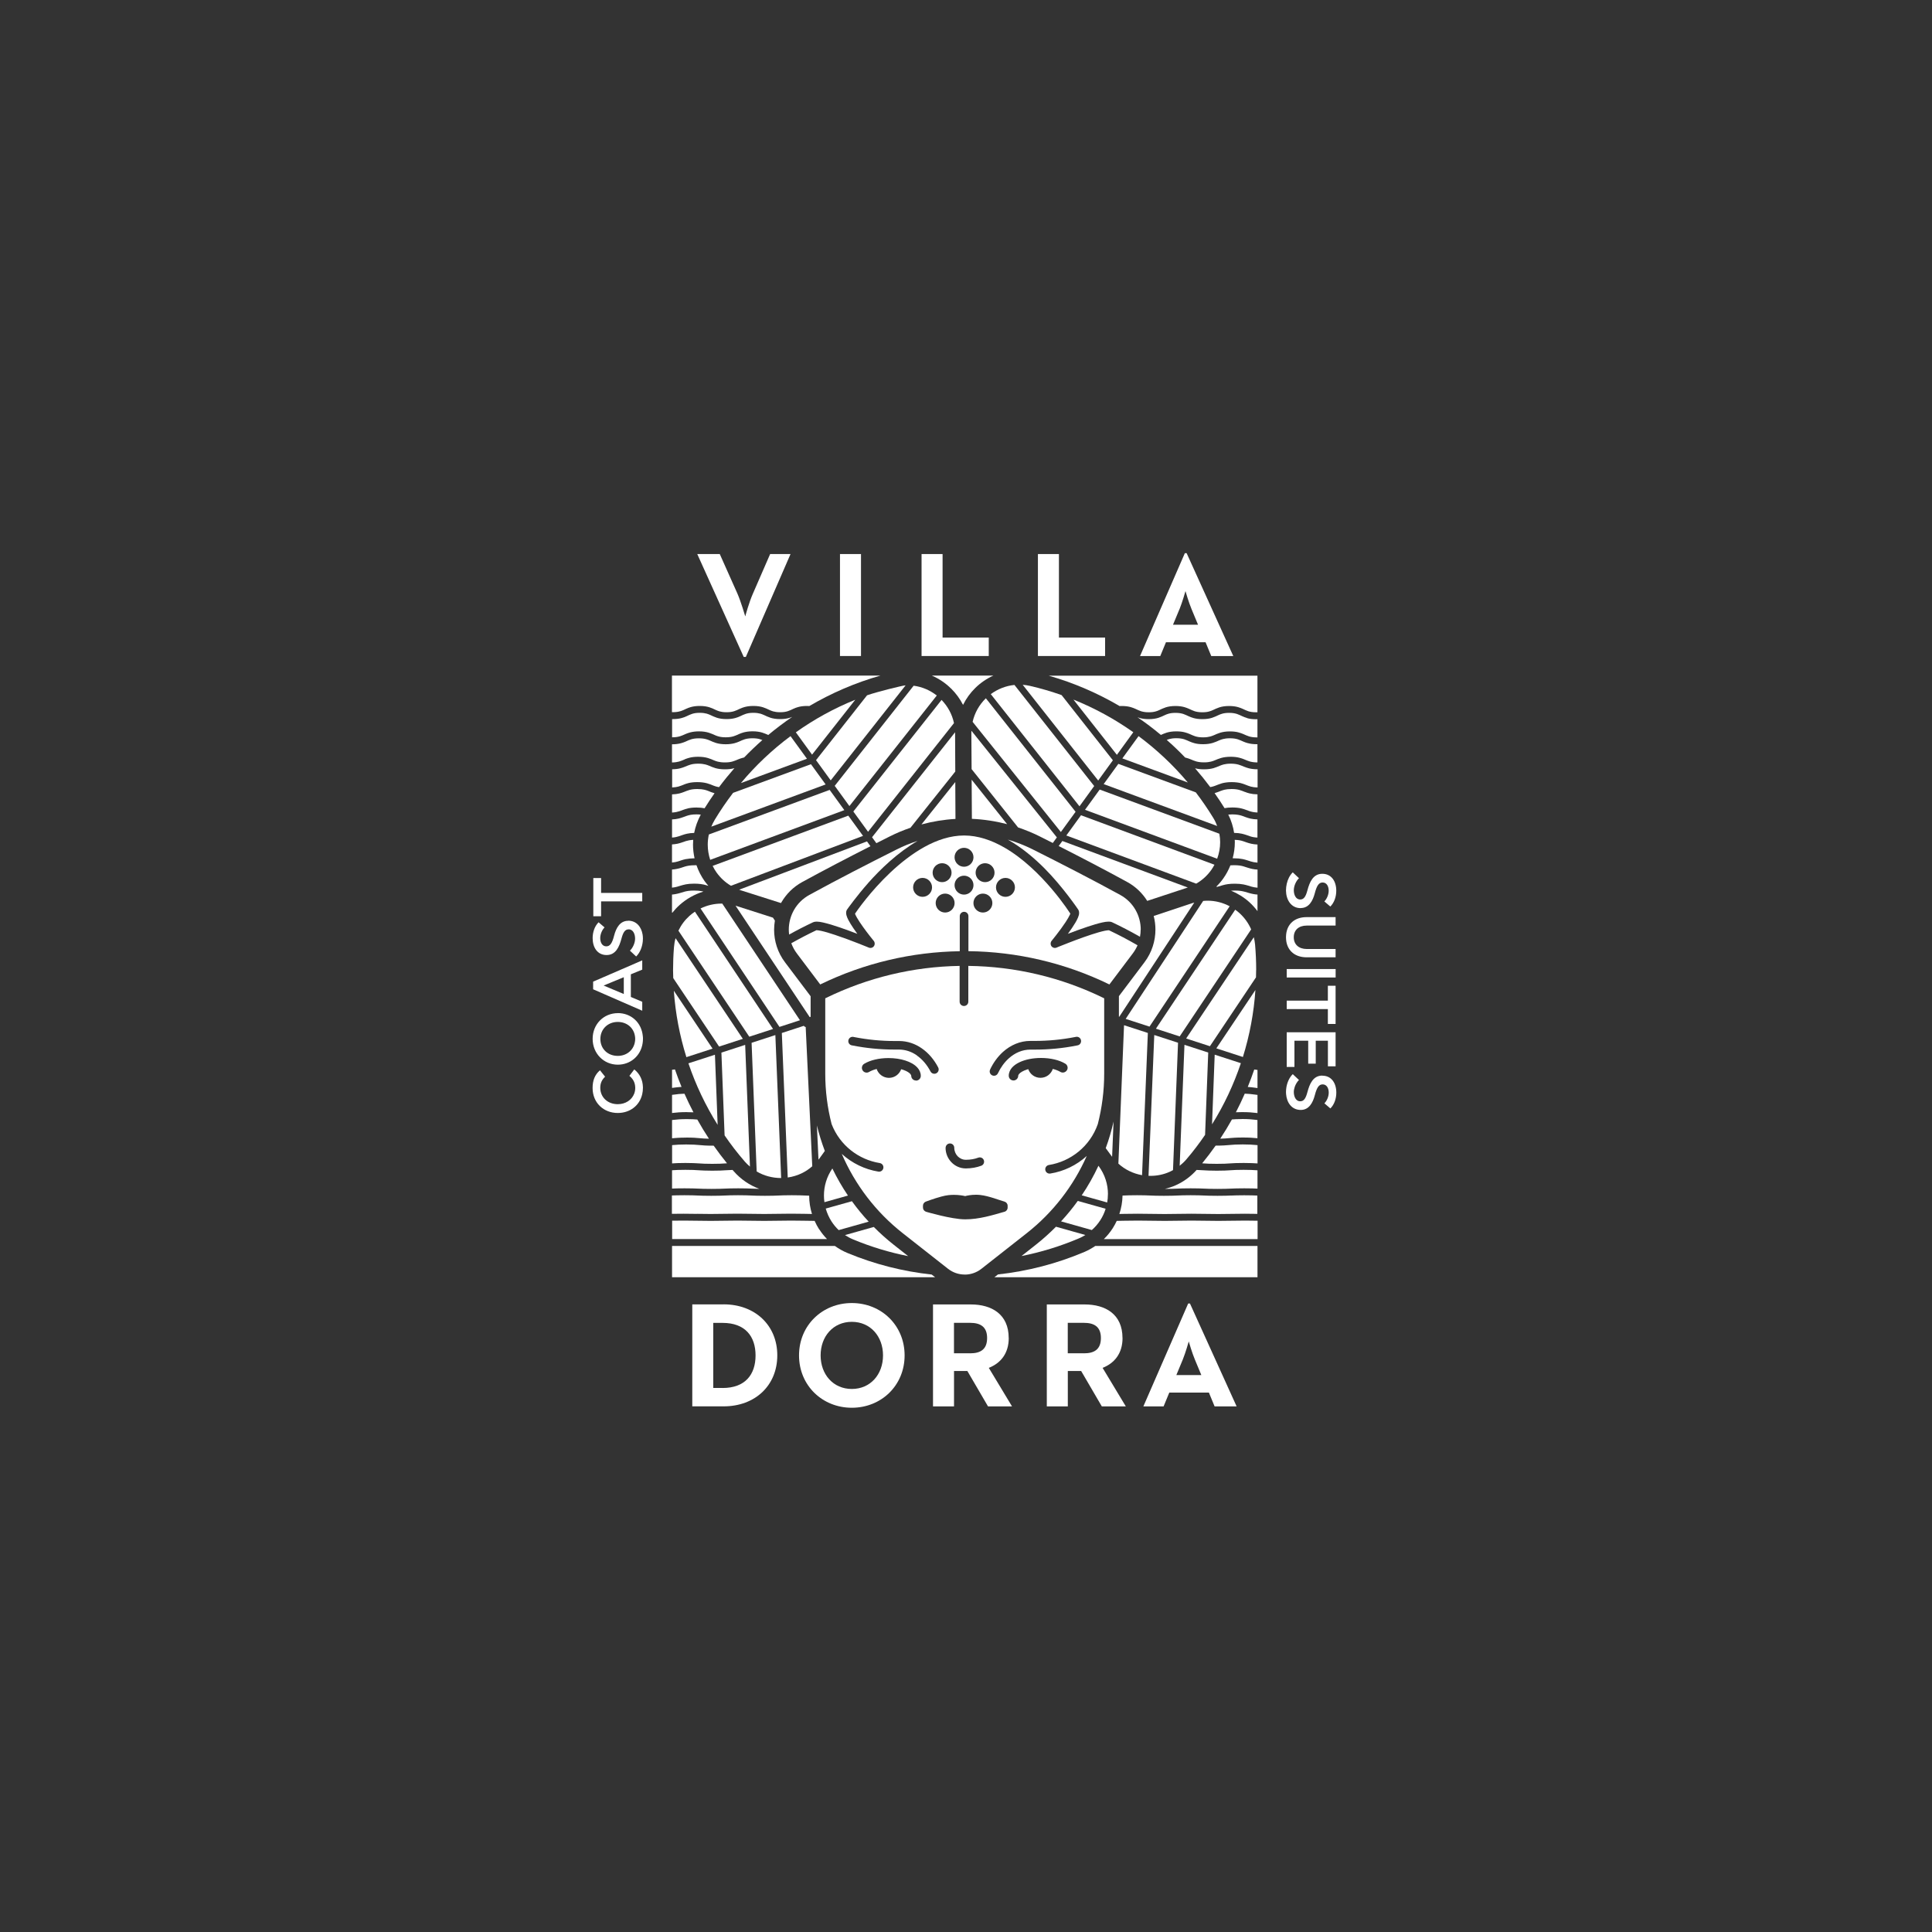 <?xml version="1.0" encoding="UTF-8"?>
<svg id="logos" xmlns="http://www.w3.org/2000/svg" viewBox="0 0 400 400">
  <rect x="0" y="0" width="400" height="400" fill="#333333" stroke="none"/>
  <defs>
    <style>
      .cls-1 {
        fill: #fff;
        stroke-width: 0px;
      }
    </style>
  </defs>
  <path class="cls-1" d="M141.75,157.21c.28-.11.59-.23.96-.32.49-.13,1.08-.21,1.82-.21.84,0,1.48.1,2,.25.53.15.93.34,1.31.5.25.1.49.19.77.26.37.09.83.16,1.47.16.73,0,1.21-.08,1.61-.2.4-.11.74-.27,1.16-.44.28-.11.59-.23.96-.32.08-.02.17-.04.25-.06,1.21-1.25,2.47-2.46,3.78-3.61-.19-.08-.37-.14-.58-.2-.37-.1-.82-.17-1.47-.17-.72,0-1.2.09-1.6.21-.4.12-.73.28-1.15.47-.28.12-.59.24-.96.34-.5.13-1.09.22-1.83.22-.84,0-1.48-.11-2.01-.27-.53-.16-.94-.36-1.31-.52-.25-.11-.49-.2-.77-.27-.37-.1-.82-.17-1.47-.17-.72,0-1.2.09-1.6.21-.4.12-.73.28-1.15.47-.28.12-.59.24-.97.34-.5.13-1.09.22-1.83.22,0,0,0,0-.01,0v3.76c.64-.01,1.09-.09,1.46-.19.4-.11.74-.27,1.16-.44"/>
  <path class="cls-1" d="M141.6,162.43c.28-.11.59-.22.96-.31.49-.12,1.07-.19,1.82-.19.83,0,1.47.1,2,.24.53.14.93.32,1.3.47.25.1.49.18.78.25.13.03.27.06.41.08,1.01-1.36,2.08-2.67,3.19-3.94-.05.01-.08.03-.13.04-.49.13-1.08.21-1.82.21-.84,0-1.48-.1-2-.25-.53-.15-.93-.34-1.31-.5-.25-.1-.49-.19-.77-.26-.37-.09-.83-.16-1.47-.16-.73,0-1.21.08-1.61.2-.4.11-.74.27-1.16.44-.28.11-.59.23-.96.32-.46.12-1,.19-1.67.2v3.76c.55-.02.96-.09,1.3-.18.4-.11.74-.26,1.16-.42"/>
  <path class="cls-1" d="M141.11,225.04c-.49-1.19-.95-2.4-1.37-3.63-.19.03-.38.06-.6.08v3.75c.13-.02.25-.03.38-.05.45-.06.93-.12,1.59-.16"/>
  <path class="cls-1" d="M140.91,147.24c.4-.12.73-.3,1.15-.49.28-.13.59-.26.97-.36.5-.14,1.09-.23,1.84-.23.84,0,1.49.11,2.02.28.53.17.94.38,1.31.55.25.11.49.21.76.29.37.1.82.18,1.46.18.72,0,1.19-.09,1.59-.22.4-.12.73-.3,1.15-.49.28-.13.59-.26.97-.36.5-.14,1.09-.23,1.84-.23.84,0,1.49.11,2.02.28.53.17.94.38,1.31.55.25.11.49.21.76.29.37.1.82.18,1.46.18.72,0,1.19-.09,1.59-.22.4-.12.73-.3,1.15-.49.28-.13.59-.26.97-.36.5-.14,1.09-.23,1.84-.23.17,0,.33,0,.49.02,4.58-2.69,9.52-4.83,14.74-6.31h-43.18v7.58c.06,0,.11,0,.18,0,.72,0,1.2-.09,1.59-.22"/>
  <path class="cls-1" d="M140.75,152.45c.4-.12.73-.28,1.16-.47.28-.12.59-.24.97-.34.5-.13,1.09-.22,1.83-.22.84,0,1.48.11,2.01.27.53.16.94.36,1.31.52.25.11.49.2.77.27.37.1.82.17,1.47.17.72,0,1.2-.09,1.6-.21.4-.12.73-.28,1.15-.47.28-.12.59-.24.96-.34.5-.13,1.09-.22,1.83-.22.84,0,1.48.11,2.01.27.5.15.89.34,1.24.49,1.59-1.33,3.25-2.58,4.97-3.75-.2.08-.41.16-.66.23-.5.14-1.09.23-1.84.23-.84,0-1.49-.11-2.02-.28-.53-.17-.94-.38-1.31-.55-.25-.11-.49-.21-.76-.29-.37-.1-.82-.18-1.46-.18-.72,0-1.19.09-1.59.22-.4.12-.73.3-1.15.49-.28.13-.59.26-.97.36-.5.14-1.09.23-1.84.23-.84,0-1.49-.11-2.02-.28-.53-.17-.94-.38-1.31-.55-.25-.11-.49-.21-.76-.29-.37-.1-.82-.18-1.46-.18-.72,0-1.2.09-1.59.22-.4.12-.73.3-1.15.49-.28.13-.59.26-.97.36-.5.14-1.09.23-1.84.23-.06,0-.12,0-.18,0v3.77s0,0,.01,0c.72,0,1.2-.09,1.6-.21"/>
  <path class="cls-1" d="M142.4,167.37c.49-.11,1.07-.18,1.81-.18.67,0,1.21.06,1.67.15.66-1.06,1.34-2.09,2.06-3.11,0,0,0,0,0,0-.53-.14-.93-.32-1.3-.47-.25-.1-.49-.18-.78-.25-.38-.09-.84-.15-1.48-.15-.73,0-1.22.08-1.62.19-.4.11-.74.26-1.16.42-.28.11-.59.22-.96.31-.42.1-.91.17-1.5.19v3.76c.68-.04,1.13-.15,1.54-.28.5-.16.99-.4,1.73-.57"/>
  <path class="cls-1" d="M196.92,142.56c.99.98,1.83,2.12,2.47,3.38.65-1.32,1.51-2.5,2.54-3.51,1.08-1.06,2.35-1.93,3.74-2.56h-12.75c1.49.64,2.85,1.56,3.99,2.69"/>
  <path class="cls-1" d="M257.76,163.97c-.42-.16-.76-.31-1.16-.42-.4-.11-.89-.19-1.62-.19-.65,0-1.11.06-1.48.15-.28.07-.52.15-.78.25-.36.14-.75.31-1.25.45.72,1.01,1.4,2.05,2.06,3.11.45-.09.97-.14,1.61-.14.74,0,1.32.07,1.81.18.74.17,1.23.41,1.73.57.44.14.9.26,1.67.29v-3.76c-.65-.01-1.18-.08-1.63-.19-.37-.09-.68-.2-.96-.31"/>
  <path class="cls-1" d="M257.59,158.75c-.42-.17-.76-.33-1.16-.44-.4-.11-.89-.2-1.61-.2-.65,0-1.1.07-1.47.16-.28.07-.52.16-.77.26-.37.15-.78.34-1.31.5-.53.15-1.17.25-2,.25-.74,0-1.33-.08-1.82-.21,0,0-.01,0-.02,0,1.09,1.25,2.14,2.55,3.14,3.89.12-.02.24-.04.35-.07.28-.07.52-.15.78-.25.37-.14.78-.32,1.3-.47.53-.14,1.16-.24,2-.24.74,0,1.33.08,1.82.19.37.09.68.2.96.31.42.16.76.31,1.16.42.37.1.81.17,1.43.18v-3.76c-.73,0-1.31-.08-1.8-.2-.37-.09-.68-.21-.96-.32"/>
  <path class="cls-1" d="M258.37,153.87c-.37-.1-.69-.22-.97-.34-.42-.18-.76-.35-1.15-.47-.4-.12-.88-.21-1.6-.21-.64,0-1.09.07-1.47.17-.28.07-.52.17-.77.27-.37.16-.78.36-1.31.52-.53.16-1.18.27-2.01.27-.75,0-1.34-.08-1.83-.22-.37-.1-.69-.22-.96-.34-.42-.18-.76-.35-1.15-.47-.4-.12-.88-.21-1.6-.21-.64,0-1.09.07-1.47.17-.19.05-.36.11-.52.18,1.32,1.16,2.6,2.38,3.82,3.66.05.01.1.02.15.03.37.09.68.21.96.32.42.17.76.33,1.16.44.4.11.88.2,1.61.2.65,0,1.1-.07,1.47-.16.28-.07.52-.16.77-.26.37-.15.78-.34,1.31-.49.53-.15,1.17-.25,2-.25.74,0,1.33.08,1.82.21.37.09.68.21.96.32.42.17.76.33,1.16.44.4.11.88.2,1.59.2v-3.77s-.09,0-.14,0c-.75,0-1.34-.08-1.83-.22"/>
  <path class="cls-1" d="M231.84,146.18c.14,0,.28-.01.43-.01.75,0,1.34.09,1.84.23.37.1.69.24.97.36.42.19.76.36,1.15.49.4.12.87.22,1.59.22.64,0,1.09-.07,1.46-.18.28-.08.52-.17.76-.29.37-.17.78-.38,1.31-.55.53-.17,1.18-.28,2.02-.28.75,0,1.34.09,1.84.23.37.1.69.24.97.36.42.19.76.36,1.15.49.4.12.87.22,1.59.22.64,0,1.09-.07,1.46-.18.28-.08.52-.17.77-.29.37-.17.78-.38,1.31-.55.53-.17,1.18-.28,2.02-.28.75,0,1.34.09,1.84.23.37.1.69.24.97.36.42.19.76.36,1.15.49.4.12.87.22,1.59.22.11,0,.21,0,.31,0v-7.58h-43.22c5.16,1.47,10.1,3.6,14.71,6.31"/>
  <path class="cls-1" d="M142.06,235.52c1.41,0,2.15.06,2.84.13.53.05,1.05.09,1.88.11-.85-1.3-1.66-2.62-2.41-3.97-.53-.05-1.14-.09-2.14-.09-1.37,0-2.01.07-2.7.15-.13.01-.26.03-.39.04v3.77s.06,0,.08,0c.7-.06,1.43-.13,2.84-.13"/>
  <path class="cls-1" d="M140.72,187.35c1.41-1.26,3.09-2.2,4.91-2.76-.13-.03-.26-.06-.4-.09-.39-.07-.86-.12-1.52-.12-.99,0-1.55.11-2.06.25-.5.14-1,.33-1.72.47-.24.05-.51.08-.8.11v3.75s.06,0,.09-.01c.45-.57.95-1.11,1.49-1.59"/>
  <path class="cls-1" d="M257.17,168.91c-.5-.16-1.04-.29-2.02-.3-.33,0-.61.02-.85.04.62,1.22,1.01,2.5,1.21,3.79.64.01,1.16.07,1.6.17.73.16,1.23.38,1.72.54.41.13.84.23,1.51.26v-3.76c-.57-.02-1.05-.08-1.45-.17-.74-.17-1.23-.41-1.73-.57"/>
  <path class="cls-1" d="M142.23,230.26c.53,0,.96.01,1.34.03-.66-1.26-1.28-2.54-1.86-3.85-.91.02-1.44.09-2,.17-.18.02-.37.05-.57.07v3.76c.08,0,.15-.02.23-.03.7-.08,1.44-.16,2.86-.16"/>
  <path class="cls-1" d="M192.89,263.88c-5.92-.64-11.8-2.12-17.45-4.47-.94-.39-1.8-.88-2.59-1.45h-33.71v6.48h54.47l-.72-.56Z"/>
  <path class="cls-1" d="M144.72,240.87c.69.05,1.36.09,2.73.09,1.37,0,2.04-.04,2.73-.09.11,0,.22-.01.34-.02-.96-1.19-1.88-2.4-2.76-3.65-.05,0-.09,0-.14,0-1.41,0-2.15-.06-2.84-.13-.69-.06-1.34-.12-2.71-.12-1.37,0-2.02.06-2.71.12-.07,0-.14.01-.21.02v3.78c.68-.05,1.4-.09,2.76-.09,1.4,0,2.13.05,2.83.09"/>
  <path class="cls-1" d="M144.36,251.31c.69.02,1.38.03,2.76.03s2.07-.02,2.76-.03c.69-.02,1.4-.03,2.79-.03s2.1.02,2.79.03c.69.02,1.38.03,2.76.03s2.07-.02,2.76-.03c.69-.02,1.4-.03,2.79-.03s2.1.02,2.79.03c.45.01.91.02,1.55.03-.38-1.22-.58-2.5-.58-3.79-.31-.01-.58-.02-.85-.03-.69-.03-1.37-.06-2.75-.06s-2.05.03-2.75.06c-.69.03-1.41.06-2.81.06s-2.11-.03-2.81-.06c-.69-.03-1.37-.06-2.75-.06s-2.05.03-2.74.06c-.69.03-1.41.06-2.81.06s-2.11-.03-2.81-.06c-.69-.03-1.37-.06-2.75-.06-1.28,0-1.95.03-2.59.05v3.8c.59-.01,1.27-.02,2.43-.02,1.39,0,2.1.02,2.79.03"/>
  <path class="cls-1" d="M169.6,254.53c-.36-.56-.67-1.15-.94-1.76-.96,0-1.54-.02-2.11-.03-.69-.02-1.38-.03-2.76-.03s-2.07.02-2.76.03c-.69.02-1.4.03-2.79.03s-2.1-.02-2.79-.03c-.69-.02-1.38-.03-2.76-.03s-2.07.02-2.76.03c-.69.02-1.4.03-2.79.03s-2.1-.02-2.79-.03c-.69-.02-1.38-.03-2.76-.03-1.16,0-1.83.01-2.43.02v3.8h32.06c-.6-.62-1.14-1.29-1.6-2.01"/>
  <path class="cls-1" d="M142.25,172.61c.41-.09.89-.15,1.47-.16.25-1.29.71-2.57,1.37-3.79-.25-.03-.54-.05-.88-.05-.98,0-1.52.13-2.02.3-.5.16-.99.4-1.73.57-.38.09-.81.15-1.32.17v3.76c.6-.04,1-.14,1.38-.26.5-.15.99-.38,1.72-.54"/>
  <path class="cls-1" d="M141.93,183.1c.48-.09,1.05-.15,1.78-.15,1.09,0,1.84.13,2.43.3.19.05.36.11.53.16-.28-.32-.55-.66-.8-1-.71-1.01-1.27-2.11-1.67-3.27-.11,0-.21,0-.33,0-.99,0-1.54.12-2.04.26-.5.15-.99.36-1.72.5-.29.06-.61.1-.98.13v3.75c.44-.04.77-.12,1.08-.2.5-.14,1-.33,1.72-.47"/>
  <path class="cls-1" d="M142.09,177.86c.46-.09,1.02-.15,1.71-.16-.2-.92-.32-1.86-.32-2.82,0-.33.02-.66.04-1-.67.04-1.11.14-1.52.26-.5.15-.99.38-1.72.54-.33.07-.71.12-1.15.15v3.75c.51-.04.89-.13,1.23-.23.5-.15.99-.36,1.72-.5"/>
  <path class="cls-1" d="M144.54,246.09c.69.03,1.37.06,2.75.06s2.05-.03,2.74-.06c.69-.03,1.41-.06,2.81-.06s2.11.03,2.81.06c.46.02.91.04,1.56.05-1.98-.73-3.83-1.95-5.33-3.68-.07-.08-.14-.16-.21-.24-.56.02-.97.04-1.39.07-.69.05-1.42.09-2.82.09-1.4,0-2.13-.05-2.83-.09-.69-.05-1.36-.09-2.73-.09-1.37,0-2.04.04-2.73.09,0,0-.02,0-.03,0v3.79c.63-.03,1.34-.05,2.59-.05,1.4,0,2.11.03,2.81.06"/>
  <path class="cls-1" d="M258.2,148.66c-.37-.1-.69-.24-.97-.36-.42-.19-.76-.36-1.15-.49-.4-.12-.87-.22-1.59-.22-.64,0-1.09.07-1.46.18-.28.08-.52.17-.77.29-.37.17-.78.38-1.31.55-.53.17-1.18.28-2.02.28-.75,0-1.34-.09-1.84-.23-.37-.1-.69-.24-.97-.36-.42-.19-.76-.36-1.15-.49-.4-.12-.87-.22-1.59-.22-.64,0-1.09.07-1.46.18-.28.08-.52.17-.76.29-.37.17-.78.38-1.31.55-.53.17-1.18.28-2.02.28-.75,0-1.34-.09-1.84-.23-.17-.05-.33-.1-.48-.16,1.67,1.14,3.29,2.36,4.84,3.66.34-.15.71-.32,1.18-.47.53-.16,1.17-.27,2.01-.27.75,0,1.34.08,1.83.22.37.1.69.22.96.34.42.18.76.35,1.15.47.4.12.88.21,1.6.21.64,0,1.09-.07,1.47-.17.28-.07.52-.17.77-.27.37-.16.78-.36,1.31-.52.53-.16,1.17-.27,2.01-.27.75,0,1.34.08,1.83.22.37.1.69.22.97.34.42.18.76.35,1.16.47.4.12.88.21,1.6.21.05,0,.09,0,.14,0v-3.77c-.1,0-.2.01-.31.01-.75,0-1.34-.09-1.84-.23"/>
  <path class="cls-1" d="M257.3,236.94c-1.37,0-2.02.06-2.71.12-.7.06-1.43.13-2.84.13-.03,0-.05,0-.07,0-.88,1.25-1.81,2.47-2.78,3.66.1,0,.19.01.29.02.69.05,1.35.09,2.73.09,1.38,0,2.04-.04,2.73-.09.7-.05,1.42-.09,2.83-.09,1.4,0,2.13.05,2.82.09.02,0,.04,0,.06,0v-3.78c-.12,0-.23-.02-.34-.03-.69-.06-1.34-.12-2.71-.12"/>
  <path class="cls-1" d="M257.71,226.44c-.57,1.3-1.17,2.58-1.83,3.84.36-.02.76-.03,1.25-.03,1.41,0,2.16.08,2.86.16.12.01.24.03.36.04v-3.76c-.25-.03-.48-.06-.7-.09-.55-.07-1.07-.14-1.93-.17"/>
  <path class="cls-1" d="M257.13,231.69c-.96,0-1.56.04-2.07.08-.76,1.35-1.56,2.68-2.42,3.98.8-.02,1.29-.06,1.81-.11.7-.06,1.43-.13,2.84-.13,1.41,0,2.15.06,2.84.13.07,0,.14.01.21.02v-3.77c-.18-.02-.35-.04-.52-.06-.69-.08-1.33-.15-2.7-.15"/>
  <path class="cls-1" d="M257.46,242.2c-1.37,0-2.04.04-2.73.09-.7.05-1.42.09-2.83.09-1.4,0-2.13-.05-2.82-.09-.4-.03-.8-.05-1.33-.07-1.25,1.4-2.73,2.46-4.32,3.17-.74.33-1.5.58-2.28.76,1.25,0,1.9-.03,2.56-.06.69-.03,1.41-.06,2.81-.06s2.11.03,2.81.06c.69.03,1.37.06,2.74.06s2.05-.03,2.75-.06c.69-.03,1.41-.06,2.81-.06s2.05.03,2.72.06v-3.79c-.05,0-.11,0-.16-.01-.69-.05-1.36-.09-2.73-.09"/>
  <path class="cls-1" d="M224.51,259.2c-5.72,2.43-11.75,3.99-17.89,4.66l-.74.58h54.47v-6.48h-33.58c-.7.47-1.44.89-2.25,1.24"/>
  <path class="cls-1" d="M255.03,252.74c-.69.02-1.4.03-2.79.03s-2.1-.02-2.79-.03c-.69-.02-1.38-.03-2.76-.03s-2.07.02-2.76.03c-.69.02-1.4.03-2.79.03s-2.1-.02-2.79-.03c-.69-.02-1.38-.03-2.76-.03s-2.07.02-2.76.03c-.46.01-.94.02-1.62.03-.24.52-.52,1.03-.83,1.52-.52.81-1.14,1.57-1.84,2.25h31.83v-3.8c-.63-.01-1.31-.03-2.56-.03-1.38,0-2.07.02-2.76.03"/>
  <path class="cls-1" d="M254.88,247.52c-.69.03-1.41.06-2.81.06s-2.11-.03-2.81-.06c-.69-.03-1.37-.06-2.74-.06s-2.05.03-2.75.06c-.69.03-1.41.06-2.81.06s-2.11-.03-2.81-.06c-.69-.03-1.37-.06-2.75-.06s-2.05.03-2.75.06c-.08,0-.16,0-.24.01-.03,1.3-.25,2.58-.66,3.81.38,0,.7-.01,1.02-.02.69-.02,1.4-.03,2.79-.03s2.1.02,2.79.03c.69.02,1.38.03,2.76.03s2.07-.02,2.76-.03c.69-.02,1.4-.03,2.79-.03s2.1.02,2.79.03c.69.02,1.38.03,2.76.03s2.07-.02,2.76-.03c.69-.02,1.4-.03,2.79-.03,1.24,0,1.93.01,2.56.03v-3.79c-.69-.03-1.36-.06-2.72-.06s-2.05.03-2.75.06"/>
  <path class="cls-1" d="M257.52,179.39c-.5-.15-1.06-.26-2.04-.26-.28,0-.52.01-.74.03-.38.94-.86,1.85-1.45,2.68-.43.62-.93,1.2-1.48,1.74.07,0,.13.02.2.03.39-.1.74-.23,1.2-.35.6-.17,1.34-.3,2.44-.3.73,0,1.3.06,1.78.15.72.14,1.21.33,1.72.47.34.09.71.17,1.21.21v-3.75c-.42-.03-.78-.07-1.1-.14-.73-.15-1.22-.36-1.72-.5"/>
  <path class="cls-1" d="M258.33,225.04c.62.04,1.08.1,1.51.16.17.02.34.04.51.07v-3.75c-.24-.03-.46-.06-.67-.09-.42,1.22-.86,2.43-1.35,3.62"/>
  <path class="cls-1" d="M257.7,184.63c-.51-.14-1.07-.25-2.06-.25-.29,0-.54.01-.76.03,1.38.57,2.66,1.36,3.77,2.36.62.56,1.19,1.19,1.7,1.87v-3.43c-.35-.03-.66-.06-.93-.12-.72-.14-1.21-.33-1.72-.47"/>
  <path class="cls-1" d="M257.34,174.15c-.44-.14-.92-.25-1.7-.27,0,.16.02.33.02.49,0,1.13-.16,2.25-.45,3.33.09,0,.18,0,.27,0,.73,0,1.31.06,1.79.16.73.15,1.22.36,1.72.5.37.11.78.2,1.36.24v-3.75c-.5-.02-.91-.08-1.28-.16-.73-.16-1.23-.38-1.72-.54"/>
  <path class="cls-1" d="M224.7,255.69l-6.07-1.71c-1.31,1.32-2.7,2.57-4.17,3.73l-2.97,2.34c4.05-.8,8.02-2.02,11.84-3.64.49-.21.94-.44,1.38-.71"/>
  <path class="cls-1" d="M227.8,252.64c.48-.74.85-1.54,1.11-2.38l-5.77-1.62c-1.06,1.47-2.22,2.89-3.46,4.23l6.37,1.8c.68-.6,1.27-1.29,1.75-2.03"/>
  <path class="cls-1" d="M173.64,254.68l6.21-1.75c-1.25-1.34-2.41-2.76-3.47-4.23l-5.42,1.52c.27.94.67,1.85,1.2,2.67.42.65.92,1.25,1.48,1.79"/>
  <path class="cls-1" d="M188.04,260.08l-3.01-2.37c-1.46-1.15-2.83-2.38-4.12-3.68l-5.96,1.68c.51.34,1.06.64,1.66.89,3.73,1.55,7.56,2.71,11.44,3.47"/>
  <path class="cls-1" d="M175.56,247.53c-1.21-1.79-2.29-3.67-3.23-5.61-1.18,1.73-1.74,3.66-1.74,5.59,0,.47.03.93.1,1.39l4.87-1.37Z"/>
  <path class="cls-1" d="M229.39,247.24c0-2.01-.61-4.04-1.93-5.83l-.04-.05c-.99,2.12-2.14,4.17-3.46,6.12l5.27,1.48c.1-.56.15-1.13.15-1.71"/>
  <path class="cls-1" d="M260.08,200.82c0-1.75-.08-3.51-.23-5.26-.05-.52-.14-1.03-.26-1.52l-14.01,20.97,4.92,1.6,9.54-14.26c.01-.51.03-1.03.03-1.54"/>
  <path class="cls-1" d="M237.79,243.44c.13,0,.26.01.4.01,1.37,0,2.74-.28,4-.85.23-.1.45-.22.67-.34l1.04-26.37-4.92-1.6-1.19,29.15Z"/>
  <path class="cls-1" d="M230.25,239.5l.3-7.29c-.42,1.87-.96,3.71-1.62,5.5l1.24,1.69s.05.07.08.1"/>
  <path class="cls-1" d="M259.92,204.97l-8.09,12.08,5.5,1.79c1.4-4.51,2.27-9.16,2.59-13.87"/>
  <path class="cls-1" d="M249.11,186.52l-16.05,24.43,4.93,1.6,16.6-24.92c-1.4-.74-2.97-1.16-4.59-1.15-.3,0-.59.02-.89.05"/>
  <path class="cls-1" d="M237.64,213.86l-4.92-1.6-1.17,28.66c.69.62,1.44,1.13,2.24,1.52.85.42,1.74.7,2.66.87l1.2-29.44Z"/>
  <path class="cls-1" d="M244.25,241.35c.48-.38.94-.81,1.36-1.3,1.4-1.63,2.69-3.33,3.89-5.09l.65-17.04-4.92-1.6-.99,25.02Z"/>
  <path class="cls-1" d="M250.94,232.78c2.5-4,4.49-8.25,5.97-12.66l-5.42-1.76-.55,14.42Z"/>
  <path class="cls-1" d="M231.66,210.49l.07.02,15.53-23.64c-.13.04-.26.07-.39.11l-8.01,2.66c.24.92.36,1.87.36,2.83,0,2.34-.74,4.73-2.27,6.76l-5.29,7.01v4.24Z"/>
  <path class="cls-1" d="M255.74,188.34l-16.42,24.64,4.92,1.6,14.8-22.16c-.57-1.31-1.41-2.46-2.44-3.39-.28-.25-.57-.48-.87-.69"/>
  <path class="cls-1" d="M231.24,156.28l3.4-4.68c-3.86-2.73-8.02-5-12.4-6.76l9,11.44Z"/>
  <path class="cls-1" d="M247.57,164.05l-16.03-5.9-3.04,4.19,23.5,8.67c-.21-.58-.48-1.15-.82-1.7-1.12-1.83-2.33-3.59-3.61-5.27"/>
  <path class="cls-1" d="M201.23,169.53c2.45.11,4.89.48,7.28,1.1l-7.34-9.2.05,8.1Z"/>
  <path class="cls-1" d="M201.11,151.64v.04s0,.03,0,.03l.05,7.55s.03.02.04.03l9.58,12.02c1.5.51,2.99,1.11,4.43,1.83.9.45,1.83.92,2.76,1.39l.84-1.16-17.68-22.07c0,.11-.02.22-.02.33"/>
  <path class="cls-1" d="M230.41,157.41l-10.62-13.5c-2.13-.75-4.31-1.39-6.52-1.9-.51-.12-1.02-.19-1.53-.23l15.63,19.82,3.04-4.19Z"/>
  <path class="cls-1" d="M219.19,175.16c4.67,2.37,9.64,4.96,14.19,7.45,1.76.96,3.15,2.33,4.14,3.91l8.28-2.73s.08-.03.12-.04l-25.97-9.63-.76,1.04Z"/>
  <path class="cls-1" d="M223.5,166.93l3.04-4.19-16.51-20.93c-1.8.18-3.48.86-4.9,1.9l18.36,23.22Z"/>
  <path class="cls-1" d="M220.77,172.98l26.89,9.97c1.27-.73,2.33-1.71,3.14-2.86.24-.34.45-.7.64-1.06l-27.63-10.24-3.04,4.19Z"/>
  <path class="cls-1" d="M252.62,174.37c0-.59-.06-1.17-.17-1.76l-24.77-9.14-3.04,4.19,27.36,10.13c.4-1.09.62-2.25.62-3.43"/>
  <path class="cls-1" d="M235.73,152.4l-3.36,4.62,13.56,4.99c-3.04-3.62-6.47-6.83-10.21-9.61"/>
  <path class="cls-1" d="M204.11,144.57s-.03.03-.04.04c-1.32,1.3-2.27,2.95-2.7,4.84l18.27,22.81,3.05-4.19-18.57-23.49Z"/>
  <path class="cls-1" d="M177.06,144.88c-4.38,1.77-8.5,4.04-12.29,6.74l3.36,4.62,8.94-11.36Z"/>
  <path class="cls-1" d="M153.41,162.12l13.66-5.03-3.4-4.68c-3.79,2.82-7.24,6.08-10.26,9.7"/>
  <path class="cls-1" d="M176.68,168.02l3.04,4.19,17.79-22.5c-.39-1.86-1.31-3.49-2.57-4.8l-18.27,23.11Z"/>
  <path class="cls-1" d="M179.51,143.96l-10.56,13.42,3.04,4.19,15.51-19.68c-.62.03-6,1.36-8,2.07"/>
  <path class="cls-1" d="M175.86,166.89l18.09-22.89c-1.37-1.08-3.02-1.8-4.79-2.03l-16.34,20.73,3.04,4.19Z"/>
  <path class="cls-1" d="M147.55,179.28c.23.48.5.94.81,1.37.78,1.09,1.78,2.03,2.98,2.74l27.34-10.33-3.05-4.19-28.08,10.4Z"/>
  <path class="cls-1" d="M161.77,186.84c.99-1.72,2.46-3.21,4.33-4.23,4.53-2.48,9.47-5.05,14.12-7.41l-.72-1-26.46,10c.13.05.25.1.38.14l8.28,2.63s.04-.08.06-.12"/>
  <path class="cls-1" d="M147.96,169.77c-.27.45-.5.91-.69,1.38l23.67-8.74-3.04-4.19-16.12,5.93c-1.37,1.79-2.65,3.67-3.82,5.61"/>
  <path class="cls-1" d="M197.79,161.9l-7.01,8.79c2.31-.62,4.67-1.01,7.04-1.14l-.04-7.65Z"/>
  <path class="cls-1" d="M197.73,151.62l-17.18,21.72.89,1.23c.96-.49,1.91-.97,2.84-1.43,1.37-.69,2.78-1.27,4.22-1.76l9.28-11.64-.04-8s0-.08,0-.12"/>
  <path class="cls-1" d="M146.53,174.88c0,1.07.18,2.13.51,3.14l27.77-10.29-3.04-4.19-25.01,9.23c-.15.7-.23,1.41-.23,2.11"/>
  <path class="cls-1" d="M154.17,240.46c.34.4.72.74,1.1,1.07l-.99-25.2-4.92,1.6.66,17.14c1.28,1.87,2.66,3.67,4.16,5.39"/>
  <path class="cls-1" d="M152.29,187.52l15.35,23.06.19-.06v-4.26l-5.29-7.01c-1.54-2.03-2.27-4.42-2.27-6.76,0-.63.06-1.26.16-1.89l-.4-.61-7.62-2.44s-.08-.02-.12-.03"/>
  <path class="cls-1" d="M169.46,240.09c.08-.11.17-.21.25-.32l1.06-1.48c-.65-1.72-1.2-3.48-1.64-5.27l.33,7.07Z"/>
  <path class="cls-1" d="M166.81,212.64c-.16-.03-.3-.12-.4-.25l-4.54,1.48,1.22,29.92c1.04-.15,2.06-.46,3.01-.93.74-.37,1.43-.84,2.07-1.4l-1.36-28.82Z"/>
  <path class="cls-1" d="M148.02,218.37l-5.49,1.78c1.51,4.47,3.55,8.75,6.05,12.74l-.56-14.53Z"/>
  <path class="cls-1" d="M142.11,218.87l5.42-1.76-8.02-11.99c.33,4.7,1.21,9.31,2.6,13.75"/>
  <path class="cls-1" d="M149.54,187.08c-.06,0-.11,0-.17,0-1.52,0-3,.36-4.33,1.01l16.34,24.52,4.24-1.38-16.08-24.15Z"/>
  <path class="cls-1" d="M143.87,188.76c-.39.26-.77.54-1.12.86-.95.85-1.73,1.89-2.29,3.07l14.67,21.95,4.92-1.6-16.17-24.28Z"/>
  <path class="cls-1" d="M161.67,243.89s.04,0,.06,0l-1.2-29.59-4.92,1.6,1.05,26.64c1.54.91,3.28,1.35,5.01,1.36"/>
  <path class="cls-1" d="M153.79,215.07l-13.92-20.83c-.17.59-.28,1.21-.33,1.86-.13,1.61-.19,3.22-.19,4.82,0,.53.02,1.06.04,1.59l9.49,14.17,4.92-1.6Z"/>
  <path class="cls-1" d="M199.74,263.89c1.22,0,2.43-.4,3.44-1.19l9.39-7.38c5.46-4.29,9.69-9.81,12.43-15.99-2.11,1.92-4.74,3.19-7.55,3.64h0c-.49.08-.95-.25-1.03-.74-.08-.49.25-.95.74-1.03,4.52-.73,8.51-3.85,10.13-8.47.86-3.37,1.32-6.87,1.32-10.43v-15.61c-8.88-4.37-18.49-6.6-28.13-6.71v7.41c0,.49-.4.89-.9.89s-.9-.4-.9-.89v-7.41c-9.54.15-19.04,2.39-27.82,6.71v15.61c0,3.56.45,7.07,1.32,10.44,1.71,4.4,5.58,7.35,9.97,8.06h0c.49.08.82.54.74,1.03-.08.49-.54.82-1.03.74-2.82-.46-5.46-1.74-7.58-3.67,2.74,6.36,7.03,12.02,12.61,16.41l9.39,7.38c1.01.79,2.22,1.19,3.44,1.19M220.88,221.59c-.28.46-.89.61-1.35.33-.38-.23-.92-.45-1.56-.61-.36,1.07-1.36,1.84-2.55,1.84s-2.16-.75-2.53-1.79c-.08.02-.17.04-.25.07-.8.25-1.38.61-1.63.9-.17.2-.2.31-.2.39h0c0,.54-.44.98-.98.98s-.98-.44-.98-.98c0-.66.29-1.26.7-1.71.41-.45.93-.8,1.54-1.09,1.21-.57,2.75-.88,4.45-.88.99,0,1.93.11,2.78.31.85.2,1.61.49,2.25.88.46.28.61.89.33,1.35M204.99,221.43c.67-1.42,1.58-2.66,2.66-3.64,1.57-1.41,3.53-2.28,5.67-2.28h.95c2.78,0,5.56-.27,8.29-.8l.2-.04c.49-.1.96.22,1.05.71.09.49-.22.96-.71,1.05l-.2.04c-2.84.56-5.74.84-8.63.84h-.95c-1.64,0-3.17.65-4.47,1.82-.89.8-1.66,1.85-2.24,3.08h0c-.21.45-.75.64-1.19.43-.45-.21-.64-.75-.43-1.19M195.78,237.64c0-.49.4-.9.9-.9s.89.4.89.9c0,.67.27,1.29.7,1.75.44.45,1.03.73,1.69.73h.03c.93,0,1.81-.16,2.55-.44.46-.17.98.06,1.15.52.17.46-.06.98-.52,1.15-.96.36-2.03.55-3.18.56h-.04s0,0,0,0c-1.17,0-2.22-.5-2.97-1.28-.75-.77-1.21-1.84-1.21-2.99h0ZM189.64,223.71c-.54,0-.98-.44-.98-.98,0-.08-.03-.19-.2-.39-.17-.19-.48-.42-.91-.62-.28-.13-.61-.25-.97-.35-.38,1.04-1.36,1.79-2.53,1.79s-2.19-.77-2.55-1.84c-.63.16-1.17.38-1.56.61-.46.28-1.07.14-1.35-.33-.28-.46-.14-1.07.33-1.35.64-.39,1.4-.68,2.25-.88.85-.2,1.79-.31,2.78-.31,1.28,0,2.47.18,3.49.51,1.02.33,1.88.79,2.5,1.47.41.45.7,1.04.7,1.71h0c0,.54-.44.98-.98.98M189.84,218.51c-1.12-.78-2.37-1.2-3.7-1.21h-.95c-2.92,0-5.84-.28-8.71-.85l-.13-.02c-.49-.1-.8-.57-.7-1.05.1-.49.57-.8,1.05-.7l.13.03c2.76.54,5.56.82,8.36.82h.95c1.72,0,3.34.56,4.72,1.53,1.38.96,2.54,2.32,3.38,3.94h0c.23.44.06.98-.38,1.21-.44.23-.98.06-1.21-.38-.73-1.39-1.7-2.52-2.82-3.3M191.73,250.87c-.38-.11-.64-.46-.64-.86v-.38c0-.37.23-.7.57-.84.02,0,1.67-.64,3.22-1.05.52-.14,1.03-.25,1.49-.3.39-.04.76-.06,1.11-.06,1.08,0,1.94.16,2.35.26.4-.11,1.2-.28,2.23-.28.28,0,.58.01.89.05.93.1,1.88.37,2.76.64.88.28,1.69.57,2.26.73.38.11.65.46.65.86v.38c0,.4-.26.75-.65.86-2.48.71-5.25,1.57-8.12,1.57-.76,0-1.62-.1-2.51-.25-.89-.15-1.81-.34-2.64-.54-1.66-.39-2.97-.78-2.98-.78"/>
  <path class="cls-1" d="M235.51,195.71c-1.95-1.13-3.92-2.17-5.91-3.11h-.06c-.14,0-.43.03-.78.1-.35.07-.78.18-1.25.31-.94.27-2.04.63-3.14,1.02-2.2.78-4.38,1.66-5.24,2-.24.1-.38.16-.38.16-.38.16-.82.04-1.06-.29-.24-.33-.23-.78.03-1.1,0,0,.02-.03.07-.09.05-.06.12-.15.21-.26.18-.22.43-.54.72-.91.58-.74,1.3-1.72,1.89-2.61.39-.59.72-1.16.9-1.55.04-.09.07-.16.09-.22v-.02s-.06-.07-.06-.07c-.04-.07-.11-.17-.19-.29-.17-.26-.43-.63-.76-1.1-.66-.93-1.64-2.23-2.86-3.66-2.44-2.87-5.88-6.31-9.81-8.56-2.62-1.5-5.43-2.48-8.31-2.48-2.79,0-5.56.91-8.16,2.34-2.6,1.43-5.03,3.36-7.12,5.33-4.18,3.94-6.99,8.04-7.3,8.5v.02s.01.07.03.11c.08.19.2.44.37.73.32.56.78,1.24,1.25,1.9.94,1.32,1.96,2.57,2.18,2.84l.04.05c.26.32.27.77.03,1.1-.24.33-.68.45-1.06.29,0,0-.06-.02-.17-.07-.11-.04-.27-.11-.47-.19-.41-.16-.98-.39-1.66-.66-1.35-.53-3.11-1.19-4.72-1.72-1.07-.36-2.08-.66-2.83-.82-.42-.09-.77-.14-.94-.14h-.05c-1.75.83-3.48,1.73-5.2,2.7.27.73.65,1.45,1.15,2.11l4.84,6.42c9.13-4.44,18.99-6.73,28.89-6.88v-7.26c0-.49.4-.9.9-.9s.89.4.89.9v7.25c10,.11,19.97,2.4,29.19,6.89l4.84-6.42c.41-.54.73-1.11.99-1.7M199.59,175.53c1.08,0,1.96.88,1.96,1.96s-.88,1.96-1.96,1.96-1.96-.88-1.96-1.96.88-1.96,1.96-1.96M191.01,185.68c-1.08,0-1.96-.88-1.96-1.96s.88-1.96,1.96-1.96,1.96.88,1.96,1.96-.88,1.96-1.96,1.96M193.09,180.68c0-1.08.88-1.96,1.96-1.96s1.96.88,1.96,1.96-.88,1.96-1.96,1.96-1.96-.88-1.96-1.96M195.68,188.93c-1.08,0-1.96-.88-1.96-1.96s.88-1.96,1.96-1.96,1.96.88,1.96,1.96-.88,1.96-1.96,1.96M199.59,185.22c-1.08,0-1.96-.88-1.96-1.96s.88-1.96,1.96-1.96,1.96.88,1.96,1.96-.88,1.96-1.96,1.96M203.5,188.93c-1.08,0-1.96-.88-1.96-1.96s.88-1.96,1.96-1.96,1.96.88,1.96,1.96-.88,1.96-1.96,1.96M203.95,182.64c-1.08,0-1.96-.88-1.96-1.96s.88-1.96,1.96-1.96,1.96.88,1.96,1.96-.88,1.96-1.96,1.96M208.17,185.68c-1.08,0-1.96-.88-1.96-1.96s.88-1.96,1.96-1.96,1.96.88,1.96,1.96-.88,1.96-1.96,1.96"/>
  <path class="cls-1" d="M236.18,192.48c0-1.44-.38-2.87-1.1-4.12-.72-1.25-1.78-2.33-3.16-3.08-5.82-3.19-12.37-6.55-18.08-9.41-1.68-.84-3.41-1.52-5.18-2.04.05.03.09.05.14.08,2.81,1.61,5.32,3.74,7.43,5.85,3.74,3.75,6.97,8.49,7.03,8.6.13.24.16.46.16.64,0,.2-.03.37-.08.53-.04.16-.1.32-.17.48-.14.32-.31.66-.52,1.01-.41.7-.94,1.47-1.47,2.2-.03.04-.06.08-.09.12,1.25-.48,2.71-1.02,4.1-1.48,1.11-.37,2.15-.68,3.01-.87.49-.11.92-.18,1.32-.18.23,0,.47.01.77.15h0s0,0,0,0c1.93.91,3.84,1.91,5.73,2.99.09-.49.14-.98.14-1.47"/>
  <path class="cls-1" d="M179.72,182.84c2.56-2.89,6.12-6.33,10.26-8.74-1.48.48-2.93,1.06-4.33,1.77-5.71,2.86-12.26,6.22-18.08,9.41-1.38.76-2.44,1.83-3.16,3.08-.72,1.25-1.1,2.68-1.1,4.12,0,.34.03.68.07,1.01,1.63-.91,3.27-1.75,4.93-2.53,0,0,0,0,0,0h0s0,0,0,0c.3-.13.53-.14.77-.15.4,0,.82.07,1.32.18.49.11,1.04.26,1.63.43,1.18.35,2.51.82,3.77,1.28.59.22,1.17.43,1.7.64-.27-.37-.55-.76-.8-1.14-.41-.61-.79-1.21-1.07-1.76-.16-.31-.29-.61-.37-.91-.04-.16-.08-.33-.08-.53,0-.18.03-.41.16-.64.07-.12,2.14-2.99,4.38-5.51"/>
  <path class="cls-1" d="M154.42,136.01l9.25-21.3h-4.22l-3.54,8.13c-.81,1.8-1.58,4.63-1.61,4.78-.09-.28-.9-3.07-1.65-4.78l-3.63-8.13h-4.66l9.62,21.3h.43Z"/>
  <rect class="cls-1" x="173.91" y="114.71" width="4.35" height="21.11"/>
  <polygon class="cls-1" points="204.71 132 195.15 132 195.15 114.71 190.8 114.71 190.8 135.82 204.71 135.82 204.71 132"/>
  <polygon class="cls-1" points="228.8 132 219.24 132 219.24 114.71 214.89 114.71 214.89 135.82 228.8 135.82 228.8 132"/>
  <path class="cls-1" d="M241.4,132.97h8.2l1.18,2.86h4.56l-9.66-21.3h-.37l-9.28,21.3h4.19l1.18-2.86ZM244.2,126.14c.59-1.46,1.21-3.66,1.24-3.76.06.22.68,2.36,1.27,3.76l1.33,3.2h-5.18l1.33-3.2Z"/>
  <path class="cls-1" d="M149.82,270.06h-6.49v21.11h6.49c6.52,0,11.11-4.32,11.11-10.56s-4.63-10.56-11.11-10.56M149.6,287.36h-1.93v-13.47h1.93c4.69,0,6.83,2.79,6.83,6.74s-2.14,6.74-6.83,6.74"/>
  <path class="cls-1" d="M176.36,269.78c-6.09,0-10.93,4.6-10.93,10.84s4.84,10.84,10.93,10.84,10.93-4.6,10.93-10.84-4.84-10.84-10.93-10.84M176.36,287.57c-3.85,0-6.46-3.01-6.46-6.95s2.61-6.95,6.46-6.95,6.46,3.01,6.46,6.95-2.61,6.95-6.46,6.95"/>
  <path class="cls-1" d="M208.84,277.02c0-4.94-3.54-6.95-7.85-6.95h-7.82v21.11h4.35v-7.33h2.76l4.28,7.33h4.97l-4.81-7.98c2.45-.96,4.13-2.98,4.13-6.18M200.86,280.18h-3.35v-6.3h3.35c2.08,0,3.51.78,3.51,3.14s-1.37,3.17-3.51,3.17"/>
  <path class="cls-1" d="M232.4,277.02c0-4.94-3.54-6.95-7.85-6.95h-7.82v21.11h4.35v-7.33h2.76l4.28,7.33h4.97l-4.81-7.98c2.45-.96,4.13-2.98,4.13-6.18M224.42,280.18h-3.35v-6.3h3.35c2.08,0,3.51.78,3.51,3.14s-1.37,3.17-3.51,3.17"/>
  <path class="cls-1" d="M246,269.88l-9.28,21.3h4.19l1.18-2.86h8.2l1.18,2.86h4.56l-9.66-21.3h-.37ZM248.73,284.69h-5.18l1.33-3.2c.59-1.46,1.21-3.66,1.24-3.76.06.22.68,2.36,1.27,3.76l1.33,3.2Z"/>
  <path class="cls-1" d="M269.3,188c1.69,0,2.49-1.46,2.91-3.05.41-1.58.84-2.24,1.62-2.24.84,0,1.26.78,1.26,1.71,0,.81-.39,1.71-.9,2.21l1.24,1.06c.82-.81,1.23-2.05,1.23-3.28,0-1.95-1-3.5-2.89-3.5s-2.62,1.68-3.08,3.41c-.35,1.32-.74,1.91-1.5,1.91-.93,0-1.32-1.01-1.32-1.92s.49-1.95,1.07-2.49l-1.29-1.21c-.63.62-1.04,1.47-1.24,2.36-.1.45-.16.91-.16,1.36,0,.03,0,.05,0,.08.03,1.87,1.04,3.61,3.05,3.61"/>
  <path class="cls-1" d="M270.53,198.2h5.99v-1.72h-5.97c-1.66,0-2.69-.95-2.69-2.43s1.01-2.42,2.69-2.42h5.97v-1.75h-6c-2.45,0-4.02,1.39-4.24,3.61-.02.18-.03.36-.03.55,0,.31.03.6.07.88.34,2.02,1.88,3.28,4.21,3.28"/>
  <rect class="cls-1" x="266.4" y="200.63" width="10.13" height="1.75"/>
  <polygon class="cls-1" points="276.52 204.09 274.92 204.09 274.92 207.17 266.4 207.17 266.4 208.92 274.92 208.92 274.92 212 276.52 212 276.52 204.09"/>
  <polygon class="cls-1" points="276.52 220.77 276.52 213.72 266.4 213.72 266.4 214.54 266.4 215.97 266.4 219.8 266.4 220.9 268 220.9 268 219.77 268 215.87 268 215.47 268.4 215.47 270.85 215.47 270.85 220.22 272.41 220.22 272.41 215.47 274.93 215.47 274.93 220.77 276.52 220.77"/>
  <path class="cls-1" d="M273.77,222.69c-1.9,0-2.62,1.68-3.08,3.41-.35,1.32-.74,1.91-1.5,1.91-.81,0-1.21-.78-1.3-1.58-.01-.11-.02-.23-.02-.34,0-.36.08-.73.2-1.09.2-.56.52-1.07.87-1.4l-1.29-1.21c-.7.69-1.13,1.67-1.31,2.68-.06.35-.09.7-.09,1.04,0,.13,0,.27.02.4.13,1.74,1.14,3.29,3.04,3.29,1.69,0,2.49-1.46,2.91-3.05.41-1.58.84-2.24,1.62-2.24.84,0,1.26.78,1.26,1.71,0,.81-.39,1.71-.9,2.21l1.24,1.06c.82-.81,1.23-2.05,1.23-3.28,0-1.95-1-3.5-2.89-3.5"/>
  <path class="cls-1" d="M131.32,221.41l-1.01,1.33c.71.6,1.14,1.3,1.2,2.27,0,.08.01.15.01.24,0,.42-.08.82-.22,1.19-.49,1.28-1.77,2.17-3.4,2.17-2.11,0-3.62-1.45-3.62-3.39,0-1.04.39-1.72,1-2.3l-1.06-1.33c-1.06.9-1.53,2.1-1.53,3.66,0,3.1,2.3,5.18,5.21,5.18,2.53,0,4.54-1.54,5.07-3.92.09-.4.14-.82.14-1.26,0-.06,0-.11,0-.17-.04-1.53-.67-2.77-1.79-3.67"/>
  <path class="cls-1" d="M127.91,209.76c-2.91,0-5.21,2.27-5.21,5.32s2.31,5.35,5.21,5.35c2.63,0,4.75-1.83,5.14-4.46.04-.28.07-.57.07-.87,0-.19,0-.38-.03-.56-.26-2.88-2.46-4.79-5.18-4.79M131.42,215.88c-.35,1.62-1.74,2.73-3.52,2.73-2.07,0-3.6-1.46-3.6-3.5s1.55-3.53,3.6-3.53c1.87,0,3.3,1.2,3.56,2.94.03.18.05.37.05.56,0,.28-.03.54-.09.8"/>
  <path class="cls-1" d="M132.97,200.75v-1.92l-1.56.68-8.61,3.73v1.58l10.17,4.44v-1.85l-2.36-1v-4.69l2.36-.97ZM129.15,205.8l-4.14-1.74v-.03l4.14-1.71v3.47Z"/>
  <path class="cls-1" d="M130.06,190.64c-1.69,0-2.49,1.46-2.91,3.05-.4,1.58-.84,2.24-1.62,2.24-.84,0-1.26-.78-1.26-1.71,0-.81.39-1.71.9-2.21l-1.24-1.06c-.82.81-1.23,2.05-1.23,3.28,0,1.95,1,3.5,2.89,3.5s2.62-1.68,3.08-3.41c.35-1.32.74-1.91,1.5-1.91.93,0,1.32,1.01,1.32,1.92s-.49,1.95-1.07,2.49l1.29,1.21c.8-.79,1.25-1.96,1.37-3.12.02-.2.03-.4.03-.6,0-.28-.03-.56-.07-.84-.26-1.55-1.25-2.85-2.98-2.85"/>
  <polygon class="cls-1" points="124.45 186.62 132.97 186.62 132.97 184.87 124.45 184.87 124.45 181.79 122.84 181.79 122.84 189.7 124.45 189.7 124.45 186.62"/>
</svg>